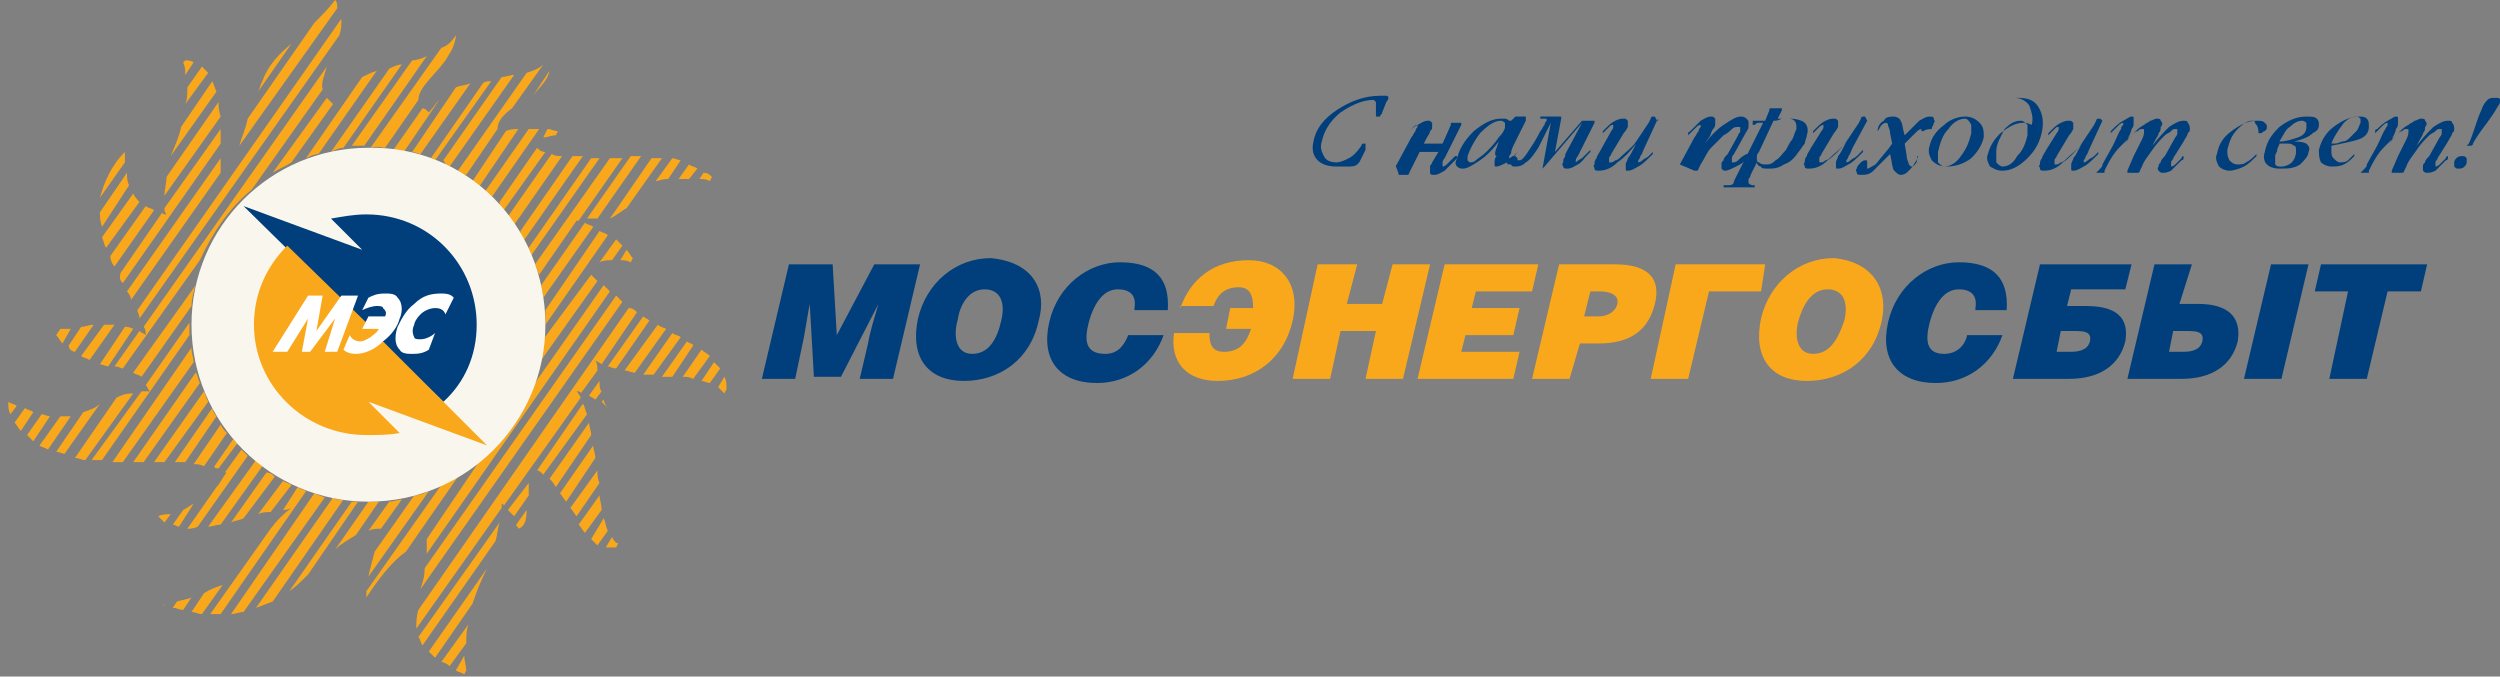 <?xml version="1.0" encoding="utf-8"?>
<!-- Generator: Adobe Illustrator 23.0.0, SVG Export Plug-In . SVG Version: 6.00 Build 0)  -->
<svg version="1.1" id="Слой_1" xmlns="http://www.w3.org/2000/svg" xmlns:xlink="http://www.w3.org/1999/xlink" x="0px" y="0px"
	 viewBox="0 0 120.1 32.5" style="enable-background:new 0 0 120.1 32.5;" xml:space="preserve">
<rect x="0" y="0" width="120.1" height="32.5" fill="#808080" stroke="none"/>
<style type="text/css">
	.st0{fill:#003F7B;}
	.st1{fill:#FAA81B;}
	.st2{fill:#F9F7ED;}
	.st3{fill-rule:evenodd;clip-rule:evenodd;fill:#003F7B;}
	.st4{fill-rule:evenodd;clip-rule:evenodd;fill:#FAA81B;}
	.st5{fill-rule:evenodd;clip-rule:evenodd;fill:#FFFFFF;}
</style>
<g id="Layer_1">
	<g>
		<path class="st0" d="M40,12.7l0.2,3.4l1.8-3.4h2.2l-1.3,5.5h-1.6l0.4-1.7c0.1-0.6,0.3-1.2,0.5-1.9l0,0l-1.8,3.5h-1.3l-0.2-3.5l0,0
			c-0.1,0.5-0.2,1.2-0.3,1.7l-0.4,1.9h-1.6l1.3-5.5H40z"/>
		<path class="st0" d="M49.9,15.4c-0.4,1.9-1.9,2.9-3.6,2.9c-1.7,0-2.6-1.1-2.2-3c0.4-1.7,1.8-2.9,3.5-2.9
			C49.7,12.6,50.3,14,49.9,15.4 M46,15.4c-0.2,0.7-0.1,1.6,0.7,1.6s1.2-0.7,1.4-1.6c0.2-0.8,0-1.5-0.8-1.5
			C46.5,13.9,46.1,14.7,46,15.4"/>
		<path class="st0" d="M54.5,14.8c0.1-0.6-0.2-0.9-0.8-0.9s-1.1,0.5-1.4,1.6c-0.2,0.8-0.2,1.5,0.8,1.5c0.6,0,0.9-0.4,1.1-0.9h1.7
			c-0.5,1.4-1.7,2.3-3.2,2.3c-1.8,0-2.7-1.1-2.3-2.9s1.9-2.9,3.4-2.9c1.7,0,2.4,0.8,2.3,2.3h-1.6V14.8z"/>
		<path class="st1" d="M56.7,14.8c0.5-1.4,1.6-2.3,3.3-2.3c1.5,0,2.5,1.1,2.1,2.9s-1.8,2.9-3.6,2.9c-1.5,0-2.3-0.9-2.1-2.3h1.7
			c0,0.5,0.1,0.9,0.7,0.9c0.8,0,1.1-0.5,1.3-1.1h-1.2l0.2-1h1.1c0-0.7-0.2-1-0.7-1c-0.6,0-1,0.3-1.2,0.9h-1.6V14.8z"/>
		<polygon class="st1" points="64.7,14.6 66.4,14.6 66.9,12.7 68.7,12.7 67.4,18.2 65.6,18.2 66.1,15.9 64.4,15.9 63.9,18.2 
			62.1,18.2 63.3,12.7 65.2,12.7 		"/>
		<polygon class="st1" points="73.9,12.7 73.6,14 70.9,14 70.7,14.8 73,14.8 72.7,16.1 70.4,16.1 70.2,16.9 73,16.9 72.7,18.2 
			68.1,18.2 69.4,12.7 		"/>
		<path class="st1" d="M75.4,18.2h-1.8l1.3-5.5h2.7c1.6,0,2.2,0.7,1.9,1.9c-0.3,1.2-1.1,1.9-2.7,1.9h-0.9L75.4,18.2z M76.1,15.2h0.7
			c0.4,0,0.8-0.2,0.9-0.6c0.1-0.5-0.5-0.6-0.8-0.6h-0.5L76.1,15.2z"/>
		<polygon class="st1" points="84.8,12.7 84.6,14 82.1,14 81.1,18.2 79.3,18.2 80.5,12.7 		"/>
		<path class="st1" d="M90.4,15.4c-0.4,1.9-1.9,2.9-3.6,2.9s-2.6-1.1-2.2-3c0.4-1.7,1.8-2.9,3.5-2.9C90.1,12.6,90.7,14,90.4,15.4
			 M86.4,15.4c-0.2,0.7-0.1,1.6,0.7,1.6c0.8,0,1.2-0.7,1.5-1.6c0.2-0.8,0-1.5-0.8-1.5C87,13.9,86.6,14.7,86.4,15.4"/>
		<path class="st0" d="M94.9,14.8c0.1-0.6-0.2-0.9-0.8-0.9c-0.6,0-1.1,0.5-1.4,1.6c-0.2,0.8-0.2,1.5,0.7,1.5c0.6,0,1-0.4,1.1-0.9
			h1.7c-0.5,1.4-1.7,2.3-3.2,2.3c-1.8,0-2.7-1.1-2.3-2.9c0.4-1.8,1.9-2.9,3.4-2.9c1.7,0,2.4,0.8,2.3,2.3h-1.5V14.8z"/>
		<path class="st0" d="M102.4,12.7l-0.3,1.2h-2.6l-0.2,0.8h0.9c1.4,0,2.1,0.5,1.9,1.7c-0.3,1.2-1.3,1.8-2.7,1.8h-2.7l1.3-5.5H102.4z
			 M98.8,16.9h0.7c0.4,0,0.8-0.1,0.9-0.5c0.1-0.5-0.3-0.5-0.9-0.5H99L98.8,16.9z"/>
		<path class="st0" d="M104.7,14.6h0.9c1.4,0,2.1,0.6,1.9,1.8c-0.3,1.2-1.3,1.8-2.7,1.8h-2.6l1.3-5.5h1.8L104.7,14.6z M104.2,16.9
			h0.7c0.4,0,0.8-0.1,0.9-0.5c0.1-0.5-0.3-0.5-0.9-0.5h-0.5L104.2,16.9z M109.6,18.2h-1.8l1.3-5.5h1.8L109.6,18.2z"/>
		<polygon class="st0" points="113.7,18.2 111.9,18.2 112.8,14 111.2,14 111.5,12.7 116.6,12.7 116.3,14 114.7,14 		"/>
		<path class="st0" d="M65.6,7.2l-0.1,0.2c-0.1,0.2-0.2,0.4-0.2,0.4s0,0-0.1,0.1S64.9,8,64.7,8s-0.4,0-0.5,0c-0.4,0-0.7-0.1-0.9-0.3
			c-0.2-0.2-0.3-0.5-0.2-0.9c0.1-0.6,0.5-1.1,1.1-1.5s1.3-0.7,2.1-0.7c0.1,0,0.2,0,0.3,0c0.1,0,0.1,0.1,0.1,0.1l0,0l0,0l0,0
			c0,0,0,0.1-0.1,0.2l-0.2,0.5c0,0.1-0.1,0.1-0.1,0.2c0,0,0,0-0.1,0h-0.1c0,0,0-0.1,0-0.2V5.2c0-0.1,0-0.2,0-0.3L66,4.8
			c-0.5,0-1,0.2-1.6,0.6c-0.5,0.4-0.8,0.9-0.9,1.4c-0.1,0.3,0,0.5,0.1,0.7s0.3,0.3,0.6,0.3c0.2,0,0.4-0.1,0.6-0.2s0.4-0.3,0.6-0.6
			c0,0,0-0.1,0.1-0.1c0,0,0,0,0.1,0l0,0l0,0C65.6,7.1,65.6,7.2,65.6,7.2L65.6,7.2"/>
		<path class="st0" d="M67.1,7.9l0.7-1.3c0.1-0.1,0.1-0.2,0.2-0.3c0-0.1,0.1-0.2,0.1-0.2V6l0,0c0,0-0.1,0-0.2,0.1s-0.2,0.2-0.3,0.3
			c0,0,0,0-0.1,0.1l0,0l0,0l0,0l0,0c0,0,0,0,0.1-0.1c0.2-0.2,0.3-0.3,0.5-0.4s0.3-0.2,0.5-0.2c0.1,0,0.1,0,0.2,0.1c0,0,0,0.1,0,0.2
			s0,0.1-0.1,0.2c0,0.1-0.1,0.2-0.2,0.4l-0.1,0.2l0,0l0,0h0.9l0,0l0,0L69.7,6V5.9c0,0,0,0,0.1,0h0.4l0,0c0,0,0,0,0,0.1l-0.8,1.6
			c-0.1,0.1-0.1,0.2-0.1,0.2s0,0,0,0.1c0,0,0,0,0,0.1l0,0c0,0,0.1,0,0.2-0.1s0.2-0.2,0.4-0.4c0,0,0,0,0.1,0l0,0l0,0l0,0
			c0,0,0,0,0,0.1c0,0,0,0-0.1,0.1c-0.2,0.2-0.4,0.4-0.5,0.5c-0.2,0.1-0.3,0.2-0.5,0.2c-0.1,0-0.2,0-0.2-0.1c0,0,0-0.1,0-0.2V8
			c0-0.1,0.1-0.1,0.1-0.2l0.3-0.5l0,0l0,0h-0.9l0,0l0,0l-0.5,1c0,0,0,0.1-0.1,0.1h-0.1h-0.3C67.1,8,67,8,67.1,7.9
			C67,7.9,67,7.9,67.1,7.9"/>
		<path class="st0" d="M71.9,7.1L72,6.8l0,0c-0.3,0.4-0.6,0.7-0.9,0.9c-0.3,0.2-0.6,0.4-0.8,0.4c-0.1,0-0.2,0-0.3-0.1
			c-0.1-0.1-0.1-0.2,0-0.4c0.1-0.4,0.3-0.8,0.8-1.3c0.5-0.4,0.9-0.6,1.3-0.6c0.1,0,0.1,0,0.2,0c0,0,0.1,0,0.2,0.1h0.1l0,0l0,0
			c0,0,0,0,0.1-0.1s0.1-0.1,0.1-0.1s0,0,0.1,0h0.3c0,0,0,0,0.1,0c0,0,0,0,0,0.1l0,0c0,0,0,0,0,0.1l-0.4,0.8
			c-0.2,0.4-0.3,0.6-0.3,0.7s-0.1,0.2-0.1,0.2v0.1l0,0c0,0,0.1,0,0.2-0.1c0.1,0,0.1-0.1,0.2-0.2L73,7.2l0,0l0,0l0,0l0,0l0,0
			c0,0,0,0-0.1,0.1c-0.2,0.2-0.4,0.4-0.5,0.5C72.2,7.9,72,8,71.9,8s-0.1,0-0.1-0.1V7.8c0-0.1,0-0.2,0.1-0.3
			C71.8,7.5,71.8,7.3,71.9,7.1 M70.5,7.5c0,0.1,0,0.1,0,0.2l0.1,0.1c0.1,0,0.2,0,0.3-0.1c0.1-0.1,0.3-0.2,0.5-0.4
			c0.2-0.2,0.4-0.4,0.6-0.7c0.2-0.2,0.3-0.4,0.3-0.5s0-0.1,0-0.2c0,0-0.1-0.1-0.2-0.1c-0.3,0-0.6,0.2-1,0.6
			C70.8,6.8,70.6,7.2,70.5,7.5"/>
		<path class="st0" d="M74.5,5.9L74.5,5.9c-0.1,0.2-0.2,0.4-0.3,0.6c-0.1,0.2-0.2,0.4-0.3,0.6c-0.2,0.3-0.4,0.6-0.6,0.7
			C73.1,8,72.9,8,72.8,8s-0.2,0-0.2-0.1c-0.2,0-0.2,0-0.2-0.1s0-0.1,0.1-0.2c0.1,0,0.1-0.1,0.2-0.1h0.1l0.1,0.1c0,0.1,0,0.1,0,0.1
			s0,0,0.1,0s0.2-0.1,0.4-0.4c0.2-0.3,0.4-0.6,0.6-1c0.1-0.1,0.1-0.2,0.2-0.3c0-0.1,0.1-0.2,0.1-0.2c0-0.1,0-0.1,0-0.1s-0.1,0-0.2,0
			s-0.1,0-0.1,0l0,0c0,0,0,0,0-0.1c0,0,0,0,0.1,0h0.8H75v0.1l-0.3,1.6L76,5.8l0,0l0,0h0.5c0,0,0,0,0.1,0c0,0,0,0,0,0.1l-0.8,1.6
			c-0.1,0.1-0.1,0.2-0.1,0.2l0,0c0,0,0,0,0,0.1l0,0c0,0,0.1-0.1,0.3-0.2c0.1-0.1,0.2-0.2,0.3-0.3c0,0,0,0,0.1-0.1l0,0l0,0l0,0
			c0,0,0,0,0,0.1c0,0,0,0-0.1,0.1c-0.2,0.2-0.3,0.4-0.5,0.5s-0.3,0.2-0.5,0.2c-0.1,0-0.2,0-0.2-0.1c0,0-0.1-0.1,0-0.2V7.7
			c0-0.1,0.1-0.1,0.1-0.3L76,5.9l0,0L74.2,8l-0.1,0.1l0,0l0,0l0,0L74.5,5.9z"/>
		<path class="st0" d="M79.6,5.8L79,7.1c-0.1,0.2-0.1,0.3-0.2,0.4c0,0.1-0.1,0.2-0.1,0.2v0.1l0,0c0,0,0.1,0,0.2-0.1s0.2-0.1,0.3-0.2
			l0.1-0.1c0.1-0.1,0.1-0.1,0.1-0.1l0,0l0,0l0,0c0,0,0,0,0,0.1c0,0,0,0-0.1,0.1c-0.2,0.2-0.4,0.4-0.6,0.5s-0.3,0.2-0.5,0.2
			c-0.1,0-0.1,0-0.1-0.1c0,0,0-0.1,0-0.2s0.1-0.2,0.1-0.3c0.1-0.1,0.2-0.3,0.3-0.5l0.1-0.2l0,0c-0.3,0.4-0.6,0.7-0.9,0.9
			c-0.3,0.3-0.6,0.4-0.9,0.4c-0.1,0-0.2,0-0.2-0.1s-0.1-0.1,0-0.2c0-0.1,0-0.2,0.1-0.3c0-0.1,0.1-0.2,0.2-0.4l0.5-0.9
			c0.1-0.1,0.1-0.2,0.1-0.2c0-0.1,0-0.1,0-0.1l0,0l0,0c-0.1,0-0.1,0-0.2,0.1S77.1,6.3,77,6.4l0,0l0,0l0,0l0,0c0,0,0,0,0-0.1l0.1-0.1
			c0.2-0.2,0.3-0.3,0.5-0.4s0.3-0.1,0.4-0.1s0.1,0,0.2,0.1c0,0,0,0.1,0,0.2v0.1c0,0-0.1,0.2-0.2,0.3l-0.6,1c0,0.1-0.1,0.1-0.1,0.2
			v0.1v0.1c0,0,0,0,0.1,0c0,0,0.1,0,0.2-0.1c0.1,0,0.2-0.1,0.3-0.2c0.2-0.2,0.5-0.4,0.7-0.7c0.2-0.3,0.4-0.6,0.6-0.9l0.1-0.2
			c0,0,0-0.1,0.1-0.1h0.1L79.6,5.8C79.6,5.7,79.7,5.7,79.6,5.8C79.7,5.7,79.7,5.8,79.6,5.8"/>
		<path class="st0" d="M80.7,7.9l0.7-1.3c0.1-0.1,0.1-0.2,0.2-0.3c0-0.1,0.1-0.2,0.1-0.2V6l0,0c0,0-0.1,0-0.2,0.1s-0.2,0.2-0.3,0.3
			c0,0,0,0-0.1,0.1l0,0l0,0l0,0c0,0,0,0,0-0.1s0,0,0.1-0.1c0.2-0.2,0.4-0.4,0.5-0.5c0.2-0.1,0.3-0.2,0.5-0.2c0.1,0,0.1,0,0.2,0.1
			c0,0,0,0.1,0,0.2s0,0.2-0.1,0.3c-0.1,0.1-0.1,0.3-0.2,0.4l-0.2,0.3l0,0c0.3-0.4,0.6-0.7,0.9-0.9c0.3-0.2,0.6-0.4,0.8-0.4
			c0.1,0,0.2,0,0.3,0.1C84,5.8,84,5.8,84,5.9s0,0.1,0,0.2s-0.1,0.2-0.2,0.4l-0.5,0.9c-0.1,0.1-0.1,0.2-0.1,0.2v0.1c0,0,0,0,0,0.1
			c0,0,0,0,0.1,0c0,0,0.1,0,0.2-0.1s0.2-0.2,0.4-0.3c0,0,0,0,0.1,0l0,0l0,0l0,0c0,0,0,0,0,0.1c0,0,0,0-0.1,0.1
			c-0.1,0.2-0.3,0.3-0.5,0.4S83,8.2,82.9,8.2s-0.1,0-0.2-0.1c0,0,0-0.1,0-0.2s0-0.1,0.1-0.2c0-0.1,0.1-0.2,0.2-0.3l0.5-0.9
			c0-0.1,0.1-0.1,0.1-0.2V6.2V6.1c0,0,0,0-0.1,0s-0.2,0-0.3,0.1c-0.1,0.1-0.2,0.2-0.4,0.3c-0.2,0.2-0.4,0.4-0.6,0.6
			s-0.3,0.5-0.5,0.8l-0.1,0.2c0,0,0,0.1-0.1,0.1h-0.1L80.7,7.9C80.7,8,80.7,8,80.7,7.9C80.7,8,80.7,7.9,80.7,7.9"/>
		<path class="st0" d="M83.3,8.7l1.4-2.8c-0.1,0-0.1,0-0.2,0s-0.1,0-0.2,0.1h-0.1c0,0,0,0,0-0.1c0,0,0,0,0-0.1c0,0,0,0,0.1,0h0.2
			c0.1,0,0.2,0,0.2,0h0.1L85,5.3c0-0.1,0-0.1,0.1-0.1c0,0,0,0,0.1,0h0.3h0.1c0,0,0,0,0,0.1l-0.2,0.4c0.1,0,0.2,0,0.3,0
			c0.1,0,0.2,0,0.3,0c0.3,0,0.6,0.1,0.7,0.2s0.2,0.3,0.1,0.6c0,0.1-0.1,0.3-0.1,0.4c-0.1,0.1-0.2,0.3-0.3,0.4
			c-0.2,0.3-0.4,0.5-0.7,0.6c-0.3,0.2-0.5,0.2-0.8,0.2c-0.1,0-0.3,0-0.3-0.1c-0.1,0-0.2-0.1-0.2-0.2l-0.3,0.6c0,0.1-0.1,0.2-0.1,0.2
			c0,0.1,0,0.1,0,0.1c0,0.1,0,0.1,0,0.1s0.1,0.1,0.2,0.1h0.1l0,0l0,0c0,0,0,0,0,0.1h-0.1c-0.1,0-0.2,0-0.3,0c-0.1,0-0.3,0-0.3,0
			c-0.1,0-0.2,0-0.3,0c-0.2,0-0.3,0-0.4,0c0,0,0,0-0.1,0l0,0V8.9c0,0,0.1,0,0.2,0s0.2,0,0.3-0.1C83.2,8.9,83.3,8.8,83.3,8.7
			 M85.2,5.8l-0.7,1.5c-0.1,0.1-0.1,0.2-0.1,0.2v0.1c0,0.1,0,0.2,0.1,0.2c0.1,0.1,0.2,0.1,0.3,0.1c0.2,0,0.3,0,0.5-0.2
			c0.2-0.1,0.3-0.3,0.5-0.5C85.9,7,86,6.8,86.1,6.7c0.1-0.2,0.1-0.3,0.2-0.5c0-0.2,0-0.3-0.1-0.4S86,5.7,85.8,5.7
			c-0.1,0-0.1,0-0.2,0C85.4,5.8,85.3,5.8,85.2,5.8"/>
		<path class="st0" d="M89.7,5.8L89,7.1c-0.1,0.2-0.1,0.3-0.2,0.4c0,0.1-0.1,0.2-0.1,0.2v0.1l0,0c0,0,0.1,0,0.2-0.1s0.2-0.1,0.3-0.2
			l0.2-0.2l0.1-0.1l0,0l0,0l0,0c0,0,0,0,0,0.1c0,0,0,0-0.1,0.1c-0.2,0.2-0.4,0.4-0.6,0.5s-0.3,0.2-0.5,0.2c-0.1,0-0.1,0-0.1-0.1
			c0,0,0-0.1,0-0.2s0.1-0.2,0.1-0.3c0.1-0.1,0.2-0.3,0.3-0.5l0.1-0.2l0,0c-0.3,0.4-0.6,0.7-0.9,0.9c-0.3,0.3-0.6,0.4-0.9,0.4
			c-0.1,0-0.2,0-0.2-0.1s-0.1-0.1,0-0.2c0-0.1,0-0.2,0.1-0.3c0-0.1,0.1-0.2,0.2-0.4l0.5-0.8c0.1-0.1,0.1-0.2,0.1-0.2
			c0-0.1,0-0.1,0-0.1l0,0l0,0c0,0-0.1,0-0.2,0.1s-0.2,0.2-0.3,0.3l0,0l0,0l0,0l0,0c0,0,0,0,0-0.1l0.1-0.1c0.2-0.2,0.3-0.3,0.5-0.4
			s0.3-0.1,0.4-0.1s0.1,0,0.2,0.1c0,0,0,0.1,0,0.2v0.1c0,0-0.1,0.2-0.2,0.3l-0.6,1c0,0.1-0.1,0.1-0.1,0.2v0.1v0.1c0,0,0,0,0.1,0
			c0,0,0.1,0,0.2-0.1c0.1,0,0.2-0.1,0.3-0.2c0.2-0.2,0.5-0.4,0.7-0.7c0.2-0.3,0.4-0.6,0.6-0.9l0.1-0.2c0,0,0-0.1,0.1-0.1h0.1
			L89.7,5.8C89.7,5.7,89.7,5.7,89.7,5.8C89.8,5.7,89.7,5.8,89.7,5.8"/>
		<path class="st0" d="M90.9,6.9l-0.1-0.5c0-0.2-0.1-0.3-0.1-0.4s-0.1-0.1-0.1-0.1s-0.1,0-0.2,0.1s-0.1,0.2-0.2,0.3
			c0,0.1,0,0.1,0,0.1l0,0l0,0c0,0,0,0,0-0.1c0-0.2,0.1-0.4,0.3-0.5c0.1-0.2,0.3-0.2,0.5-0.2c0.1,0,0.3,0.1,0.3,0.2
			c0.1,0.1,0.1,0.4,0.2,0.7C91.8,6.2,92,6,92.2,5.8c0.2-0.1,0.3-0.2,0.5-0.2c0.1,0,0.2,0,0.2,0.1s0.1,0.1,0,0.2
			c0,0.1-0.1,0.2-0.1,0.3c-0.3,0-0.4,0.1-0.4,0.1h-0.1V6.2l0,0l0,0l0,0l0,0l0,0l0,0c-0.1,0-0.2,0.1-0.3,0.2
			c-0.2,0.2-0.3,0.3-0.5,0.5l0.1,0.6c0,0.2,0.1,0.3,0.1,0.4L91.8,8c0.1,0,0.1,0,0.2-0.1s0.1-0.2,0.1-0.3c0-0.1,0-0.1,0-0.1l0,0
			c0,0,0.1,0,0,0.1c0,0,0,0.1-0.1,0.2c-0.1,0.2-0.2,0.3-0.3,0.4c-0.1,0.1-0.2,0.2-0.4,0.2c-0.1,0-0.2-0.1-0.3-0.2
			c-0.1-0.1-0.1-0.4-0.2-0.8C90.5,7.7,90.2,8,90,8.2c-0.2,0.2-0.4,0.2-0.6,0.2c-0.1,0-0.2,0-0.2-0.1s-0.1-0.1,0-0.2
			c0-0.1,0.1-0.2,0.2-0.3c0.1-0.1,0.2-0.1,0.2-0.1c0.1,0,0.1,0,0.1,0.1v0.1c0,0,0,0,0,0.1l0,0v0.1l0,0l0,0l0,0
			c0.1,0,0.2-0.1,0.4-0.2C90.5,7.4,90.7,7.2,90.9,6.9"/>
		<path class="st0" d="M94.4,5.6c0.3,0,0.5,0.1,0.7,0.3c0.2,0.2,0.2,0.4,0.2,0.7c-0.1,0.4-0.3,0.7-0.6,1C94.3,7.9,93.9,8,93.5,8
			c-0.3,0-0.5-0.1-0.7-0.3c-0.1-0.2-0.2-0.4-0.1-0.7c0.1-0.4,0.3-0.7,0.7-1C93.6,5.8,94,5.6,94.4,5.6 M94.4,5.7
			c-0.3,0-0.6,0.2-0.8,0.5c-0.3,0.3-0.4,0.7-0.5,1.1c0,0.2,0,0.4,0,0.5C93.2,7.9,93.3,8,93.4,8c0.3,0,0.6-0.2,0.8-0.5
			c0.3-0.4,0.4-0.7,0.5-1.1c0-0.2,0-0.3,0-0.4C94.6,5.8,94.5,5.7,94.4,5.7"/>
		<path class="st0" d="M97.6,6L97.6,6c0.1-0.3,0-0.6-0.1-0.9c-0.1-0.2-0.4-0.4-0.7-0.4c-0.1,0-0.1,0-0.1,0l0,0l0,0c0,0,0.1,0,0.2,0
			c0.5,0,0.8,0.1,1,0.4s0.3,0.7,0.2,1.2c-0.1,0.5-0.3,0.9-0.7,1.3C97,8,96.6,8.2,96.2,8.2c-0.3,0-0.4-0.1-0.6-0.2
			c-0.1-0.2-0.2-0.4-0.1-0.6c0.1-0.4,0.3-0.7,0.6-1c0.4-0.3,0.7-0.5,1.1-0.5C97.3,5.9,97.4,5.9,97.6,6C97.5,5.9,97.5,5.9,97.6,6
			 M95.9,7.3c0,0.2,0,0.4,0,0.5C96,7.9,96.1,8,96.2,8c0.2,0,0.5-0.1,0.7-0.5c0.3-0.3,0.4-0.6,0.5-1c0-0.2,0-0.4,0-0.5
			c-0.1-0.1-0.2-0.2-0.3-0.2c-0.3,0-0.5,0.1-0.8,0.4C96.1,6.6,95.9,6.9,95.9,7.3"/>
		<path class="st0" d="M101,5.8l-0.6,1.3c-0.1,0.2-0.1,0.3-0.2,0.4c0,0.1-0.1,0.2-0.1,0.2v0.1l0,0c0,0,0.1,0,0.2-0.1
			s0.2-0.1,0.3-0.2l0.1-0.1l0.1-0.1l0,0l0,0l0,0c0,0,0,0,0,0.1c0,0,0,0-0.1,0.1c-0.2,0.2-0.4,0.4-0.6,0.5s-0.3,0.2-0.5,0.2
			c-0.1,0-0.1,0-0.1-0.1c0,0,0-0.1,0-0.2s0.1-0.2,0.1-0.3c0.1-0.1,0.2-0.3,0.3-0.5l0.1-0.2l0,0c-0.3,0.4-0.6,0.7-0.9,0.9
			c-0.3,0.3-0.6,0.4-0.9,0.4c-0.1,0-0.2,0-0.2-0.1S97.9,8,98,7.9c0-0.1,0-0.2,0.1-0.3c0-0.1,0.1-0.2,0.2-0.4l0.5-0.8
			c0.1-0.1,0.1-0.2,0.1-0.2c0-0.1,0-0.1,0-0.1l0,0l0,0c-0.1,0-0.1,0-0.2,0.1s-0.2,0.2-0.3,0.3l0,0l0,0l0,0l0,0c0,0,0,0,0-0.1
			l0.1-0.1C98.7,6.1,98.8,6,99,5.9s0.3-0.1,0.4-0.1s0.1,0,0.2,0.1c0,0,0,0.1,0,0.2v0.1c0,0-0.1,0.2-0.2,0.3l-0.6,1
			c0,0.1-0.1,0.1-0.1,0.2v0.1v0.1c0,0,0,0,0.1,0c0,0,0.1,0,0.2-0.1c0.1,0,0.2-0.1,0.3-0.2c0.2-0.2,0.5-0.4,0.7-0.7
			c0.2-0.3,0.4-0.6,0.6-0.9l0.1-0.2c0,0,0-0.1,0.1-0.1h0.1L101,5.8C101,5.7,101,5.7,101,5.8C101,5.7,101,5.8,101,5.8"/>
		<path class="st0" d="M101,7.9l0.5-0.9c0.2-0.4,0.3-0.7,0.4-0.8c0-0.1,0-0.1,0.1-0.2c0,0,0,0,0-0.1l0,0c0,0-0.1,0-0.2,0.1
			s-0.2,0.2-0.3,0.3c0,0,0,0-0.1,0.1l0,0l0,0l0,0c0,0,0,0,0-0.1l0.1-0.1c0.1-0.1,0.3-0.3,0.5-0.4s0.3-0.2,0.4-0.2s0.1,0,0.1,0.1
			s0,0.1,0,0.2s0,0.2-0.1,0.3c0,0.1-0.1,0.3-0.2,0.5l-0.1,0.2l0,0c0.1-0.2,0.3-0.4,0.4-0.5c0.2-0.2,0.3-0.3,0.5-0.4
			c0.1-0.1,0.2-0.1,0.3-0.2c0.1,0,0.2-0.1,0.3-0.1c0.1,0,0.2,0,0.2,0.1c0.1,0.1,0.1,0.2,0,0.3c0,0.1,0,0.2-0.1,0.3
			c0,0.1-0.1,0.2-0.2,0.4L103.4,7l0,0c0.3-0.4,0.6-0.7,0.8-0.9c0.3-0.2,0.5-0.3,0.7-0.3c0.1,0,0.2,0,0.2,0.1
			c0.1,0.1,0.1,0.2,0.1,0.3c0,0.1,0,0.1-0.1,0.2c0,0.1-0.1,0.2-0.2,0.4l-0.5,0.8c0,0.1-0.1,0.1-0.1,0.2s0,0.1,0,0.1s0,0,0,0.1l0,0
			c0,0,0.1,0,0.2-0.1s0.2-0.2,0.3-0.3c0,0,0-0.1,0.1-0.1l0,0l0,0l0,0c0,0,0,0,0,0.1c0,0,0,0.1-0.1,0.1c-0.2,0.2-0.4,0.4-0.5,0.5
			c-0.2,0.1-0.3,0.1-0.4,0.1s-0.1,0-0.2-0.1c0,0-0.1-0.1,0-0.2c0-0.1,0-0.1,0.1-0.2c0-0.1,0.1-0.2,0.2-0.3l0.5-0.9
			c0.1-0.1,0.1-0.2,0.1-0.2c0-0.1,0-0.1,0-0.1V6.2c0,0,0,0-0.1,0s-0.1,0-0.2,0.1s-0.2,0.1-0.3,0.2c-0.2,0.2-0.4,0.4-0.6,0.7
			c-0.2,0.3-0.4,0.5-0.5,0.8l-0.1,0.2c0,0,0,0.1-0.1,0.1c0,0,0,0-0.1,0h-0.3h-0.1l0,0l0,0c0,0,0,0,0-0.1l0.3-0.7
			c0.2-0.4,0.3-0.6,0.4-0.8c0.1-0.2,0.1-0.3,0.1-0.4s0-0.1,0-0.1s0,0-0.1,0s-0.1,0-0.2,0.1c-0.1,0-0.2,0.1-0.3,0.2
			c-0.2,0.2-0.4,0.4-0.6,0.6s-0.4,0.5-0.6,0.9l-0.1,0.2c0,0,0,0,0,0.1c0,0,0,0-0.1,0h-0.3C101,8,101,8,101,7.9L101,7.9"/>
		<path class="st0" d="M108.4,6L108.4,6c-0.1-0.1-0.1-0.2-0.1-0.2s0,0-0.1,0c-0.2,0-0.4,0.1-0.7,0.4c-0.3,0.3-0.4,0.6-0.5,1
			c0,0.2,0,0.3,0.1,0.5c0.1,0.1,0.2,0.2,0.4,0.2c0.1,0,0.3,0,0.4-0.1c0.2-0.1,0.3-0.2,0.5-0.4l0,0l0,0l0,0l0,0l0,0c0,0,0,0,0,0.1
			c-0.2,0.2-0.4,0.4-0.6,0.5s-0.5,0.2-0.7,0.2s-0.4-0.1-0.5-0.2c-0.1-0.2-0.2-0.4-0.1-0.6c0.1-0.5,0.3-0.8,0.7-1.1
			c0.4-0.3,0.8-0.5,1.2-0.5c0.2,0,0.3,0,0.4,0.1s0.1,0.1,0.1,0.2s0,0.1-0.1,0.2c-0.1,0-0.1,0.1-0.2,0.1s-0.1,0-0.1,0
			C108.5,6.1,108.4,6,108.4,6"/>
		<path class="st0" d="M110.2,6.8L110.2,6.8c0.2,0,0.4,0,0.6,0.1c0.1,0.1,0.2,0.2,0.1,0.4c0,0.2-0.2,0.4-0.4,0.6
			c-0.3,0.2-0.6,0.2-1,0.2c-0.3,0-0.5-0.1-0.6-0.2s-0.2-0.3-0.1-0.6c0.1-0.5,0.3-0.8,0.7-1.2c0.4-0.3,0.8-0.5,1.3-0.5
			c0.2,0,0.4,0,0.5,0.1s0.1,0.2,0.1,0.3c0,0.2-0.1,0.3-0.3,0.4C110.9,6.6,110.6,6.7,110.2,6.8 M109.5,6.9c0,0.1-0.1,0.2-0.1,0.3
			c0,0.1-0.1,0.2-0.1,0.3c0,0.2,0,0.3,0,0.4c0.1,0.1,0.1,0.1,0.3,0.1c0.2,0,0.4-0.1,0.5-0.2s0.2-0.3,0.2-0.5s0-0.3-0.1-0.3
			c-0.1-0.1-0.2-0.1-0.3-0.1c-0.1,0-0.1,0-0.2,0C109.7,6.9,109.6,6.9,109.5,6.9 M109.5,6.8c0.3,0,0.6-0.1,0.9-0.2s0.4-0.3,0.4-0.5
			c0-0.1,0-0.2,0-0.2s-0.1-0.1-0.2-0.1c-0.2,0-0.4,0.1-0.6,0.3C109.8,6.2,109.7,6.5,109.5,6.8"/>
		<path class="st0" d="M113.1,7.4L113.1,7.4c0.1-0.1,0.1-0.1,0.1-0.1l0,0l0,0l0,0C113.2,7.3,113.2,7.3,113.1,7.4v0.1
			c-0.2,0.2-0.3,0.3-0.5,0.4S112.2,8,112,8s-0.4-0.1-0.5-0.2c-0.1-0.2-0.1-0.4-0.1-0.6c0.1-0.4,0.3-0.8,0.7-1.1
			c0.4-0.3,0.8-0.5,1.2-0.5c0.2,0,0.3,0,0.4,0.1s0.1,0.2,0.1,0.4c0,0.3-0.2,0.5-0.5,0.6S112.5,6.9,112,7v0.1v0.1
			c0,0.2,0,0.3,0.1,0.4s0.2,0.2,0.3,0.2c0.1,0,0.3,0,0.4-0.1C112.9,7.6,113,7.5,113.1,7.4 M112,6.9c0.2,0,0.3,0,0.5-0.1
			c0.2,0,0.3-0.1,0.4-0.2s0.2-0.2,0.3-0.3c0.1-0.1,0.1-0.2,0.2-0.4c0-0.1,0-0.2,0-0.2s-0.1-0.1-0.2-0.1c-0.2,0-0.4,0.1-0.6,0.3
			C112.3,6.3,112.1,6.6,112,6.9"/>
		<path class="st0" d="M113.7,7.9l0.5-0.9c0.2-0.4,0.3-0.7,0.4-0.8c0-0.1,0.1-0.1,0.1-0.2c0,0,0,0,0-0.1l0,0c0,0-0.1,0-0.2,0.1
			s-0.2,0.2-0.3,0.3c0,0,0,0-0.1,0.1l0,0l0,0l0,0c0,0,0,0,0-0.1s0.1-0.1,0.1-0.1c0.1-0.1,0.3-0.3,0.5-0.4s0.3-0.2,0.4-0.2
			s0.1,0,0.1,0.1c0,0,0,0.1,0,0.2s0,0.2-0.1,0.3c0,0.1-0.1,0.3-0.2,0.5l-0.1,0.2l0,0c0.1-0.2,0.3-0.4,0.4-0.5
			c0.2-0.2,0.3-0.3,0.5-0.4c0.1-0.1,0.2-0.1,0.3-0.2c0.1,0,0.2-0.1,0.3-0.1c0.1,0,0.2,0,0.2,0.1c0.1,0.1,0.1,0.2,0,0.3
			c0,0.1,0,0.2-0.1,0.3c0,0.1-0.1,0.2-0.2,0.4L116.1,7l0,0c0.3-0.4,0.6-0.7,0.8-0.9c0.3-0.2,0.5-0.3,0.7-0.3c0.1,0,0.2,0,0.2,0.1
			c0.1,0.1,0.1,0.2,0.1,0.3c0,0.1,0,0.1-0.1,0.2c0,0.1-0.1,0.2-0.2,0.4l-0.5,0.8c0,0.1-0.1,0.1-0.1,0.2s0,0.1,0,0.1s0,0,0,0.1l0,0
			c0,0,0.1,0,0.2-0.1s0.2-0.2,0.3-0.3c0,0,0-0.1,0.1-0.1l0,0l0,0l0,0c0,0,0,0,0,0.1c0,0,0,0.1-0.1,0.1c-0.2,0.2-0.4,0.4-0.5,0.5
			c-0.2,0.1-0.3,0.1-0.4,0.1s-0.1,0-0.2-0.1c0,0,0-0.1,0-0.2s0-0.1,0.1-0.2c0-0.1,0.1-0.2,0.2-0.3l0.5-0.9c0.1-0.1,0.1-0.2,0.1-0.2
			c0-0.1,0-0.1,0-0.1V6.2c0,0,0,0-0.1,0s-0.1,0-0.2,0.1s-0.2,0.1-0.3,0.2c-0.2,0.2-0.4,0.4-0.6,0.7c-0.2,0.3-0.4,0.5-0.5,0.8
			l-0.1,0.2c0,0,0,0.1-0.1,0.1c0,0,0,0-0.1,0H115h-0.1l0,0l0,0c0,0,0,0,0-0.1l0.3-0.7c0.2-0.4,0.3-0.6,0.4-0.8
			c0.1-0.2,0.1-0.3,0.1-0.4s0-0.1,0-0.1s0,0-0.1,0s-0.1,0-0.2,0.1c-0.1,0-0.2,0.1-0.3,0.2c-0.2,0.2-0.4,0.4-0.6,0.6
			s-0.4,0.5-0.6,0.9l-0.1,0.2c0,0,0,0,0,0.1c0,0,0,0-0.1,0h-0.3C113.7,8,113.7,8,113.7,7.9L113.7,7.9"/>
		<path class="st0" d="M118.3,7.5c0.1,0,0.1,0,0.2,0.1c0,0.1,0,0.1,0,0.2S118.4,8,118.4,8c-0.1,0.1-0.2,0.1-0.3,0.1
			c-0.1,0-0.1,0-0.2-0.1c0-0.1,0-0.1,0-0.2s0.1-0.2,0.1-0.2C118.1,7.5,118.2,7.5,118.3,7.5 M118.6,6.9c0.1-0.2,0.2-0.5,0.3-0.8
			c0.1-0.3,0.2-0.6,0.3-0.8c0.1-0.3,0.2-0.4,0.3-0.5c0.1-0.1,0.2-0.1,0.4-0.1c0.1,0,0.2,0,0.2,0.1s0,0.2-0.1,0.3
			c-0.1,0.2-0.3,0.5-0.6,0.9c-0.3,0.4-0.5,0.7-0.6,0.9c0,0.1-0.1,0.1-0.1,0.1s0,0-0.1,0c0,0,0,0-0.1,0C118.5,7,118.5,7,118.6,6.9
			L118.6,6.9C118.5,7.1,118.5,7,118.6,6.9"/>
		<path class="st1" d="M22.4,8.4l1.5-2.2c0-0.4,0.3-0.7,0.7-1l1.5-2.1c-0.2,0.2-0.5,0.3-0.8,0.4L22,8.2C22.1,8.3,22.2,8.4,22.4,8.4"
			/>
		<path class="st1" d="M22.7,8.7C22.8,8.8,22.9,8.9,23,9l1.9-2.8c-0.2,0-0.4,0-0.6,0.1L22.7,8.7z"/>
		<path class="st1" d="M10,19.3c-0.1-0.2-0.1-0.3-0.2-0.5l-2.4,3.4c0.2,0,0.4,0,0.5,0L10,19.3z"/>
		<path class="st1" d="M24.2,10.1l2-2.8c-0.2,0-0.3-0.1-0.4-0.2L24,9.7C24,9.9,24.1,10,24.2,10.1"/>
		<path class="st1" d="M21.6,8l3.1-4.4c-0.2,0-0.4,0.1-0.6,0.1l-2.8,4C21.4,7.9,21.5,8,21.6,8"/>
		<path class="st1" d="M9.4,17.9l-3,4.3c0.2,0,0.4,0,0.5,0l2.7-3.8C9.5,18.2,9.5,18,9.4,17.9"/>
		<path class="st1" d="M26,17.3l2.7-3.8c-0.1-0.1-0.2-0.2-0.3-0.3l-2.3,3.1C26.1,16.6,26.1,16.9,26,17.3"/>
		<path class="st1" d="M26,13.7c0,0.2,0.1,0.4,0.1,0.6l2.4-3.4c-0.1-0.1-0.3-0.1-0.4-0.2L26,13.7z"/>
		<path class="st1" d="M25.9,13.2l1.8-2.6h-0.1c0.1,0,0.1,0,0.2,0l2.1-3c-0.2,0-0.4,0-0.6,0l-3.6,5.1C25.8,12.9,25.8,13,25.9,13.2"
			/>
		<path class="st1" d="M25.5,12.3l3.3-4.7c-0.1,0-0.3,0-0.4,0l-3,4.3C25.4,12,25.5,12.1,25.5,12.3"/>
		<path class="st1" d="M24.4,10.4c0.1,0.1,0.2,0.2,0.3,0.4L27,7.5c-0.2,0-0.3,0-0.5-0.1L24.4,10.4z"/>
		<path class="st1" d="M25.2,11.5l2.8-4c-0.2,0-0.3,0-0.5,0L25,11.1C25,11.3,25.1,11.4,25.2,11.5"/>
		<path class="st1" d="M23.3,9.2c0.1,0.1,0.2,0.2,0.3,0.3l2.3-3.3c-0.2,0-0.3,0-0.5,0L23.3,9.2z"/>
		<path class="st1" d="M16.9,24.1l-3,4.3c0.3-0.2,0.6-0.5,0.9-0.8l2.4-3.5C17.1,24.1,17,24.1,16.9,24.1"/>
		<path class="st1" d="M16,23.9l-3.7,5.3c0.3-0.1,0.5-0.2,0.8-0.3l3.4-4.9C16.3,24,16.1,24,16,23.9"/>
		<path class="st1" d="M15.1,23.7l-4,5.8c0.2,0,0.4-0.1,0.6-0.1l3.9-5.5C15.4,23.8,15.3,23.8,15.1,23.7"/>
		<path class="st1" d="M14.3,23.4l-0.7,1.1c0.1,0,0.2,0,0.4-0.1c-0.4,0.3-0.7,0.6-1,1l-2.9,4.1c0.2,0,0.4,0,0.5,0l4.1-5.9
			C14.6,23.5,14.4,23.5,14.3,23.4"/>
		<path class="st1" d="M17.7,24.1l-1.6,2.3c0.3-0.3,0.7-0.5,1-0.7l1.1-1.6C18.1,24.1,17.9,24.1,17.7,24.1"/>
		<path class="st1" d="M17.7,25.5c0.2-0.1,0.4-0.1,0.6-0.1l1-1.4c-0.2,0-0.4,0.1-0.6,0.1L17.7,25.5z"/>
		<path class="st1" d="M10.5,22.5l0.9-1.2c-0.1-0.1-0.1-0.1-0.2-0.2l-0.9,1.3C10.3,22.5,10.4,22.5,10.5,22.5"/>
		<path class="st1" d="M14,23.3c-0.1-0.1-0.3-0.1-0.4-0.2l-1.2,1.6c0.2-0.1,0.4-0.1,0.6-0.1L14,23.3z"/>
		<path class="st1" d="M10.9,20.8c-0.1-0.1-0.2-0.2-0.3-0.4l-1.3,1.9c0.2,0,0.3,0,0.5,0.1L10.9,20.8z"/>
		<path class="st1" d="M8.9,22.2l1.5-2.2c-0.1-0.1-0.2-0.3-0.2-0.4l-1.8,2.6C8.5,22.2,8.7,22.2,8.9,22.2"/>
		<path class="st1" d="M12.6,22.4c-0.1-0.1-0.2-0.2-0.3-0.3L10,25.3c0.2,0,0.4-0.1,0.6-0.1L12.6,22.4z"/>
		<path class="st1" d="M13.2,22.9c-0.1-0.1-0.2-0.2-0.4-0.2l-1.7,2.4c0.2-0.1,0.4-0.1,0.6-0.2L13.2,22.9z"/>
		<path class="st1" d="M28.3,20.3L26.4,23c0.1,0.1,0.2,0.2,0.3,0.4l1.7-2.5C28.4,20.7,28.3,20.5,28.3,20.3"/>
		<path class="st1" d="M27.7,18.8c0.1,0,0.2,0,0.2,0.1l0.8-1.1c0-0.2,0-0.3-0.1-0.5c0.1,0.1,0.2,0.1,0.3,0.2l1.7-2.5
			c-0.1-0.1-0.2-0.2-0.4-0.2L20.1,29.3C20,29.6,20,29.9,20,30.2l4.1-5.8c0-0.1,0-0.1,0-0.2c0,0,0.1,0,0.1,0.1l3.7-5.2
			C27.8,18.9,27.7,18.8,27.7,18.8"/>
		<path class="st1" d="M28.3,19c0.1,0.1,0.2,0.1,0.3,0.2l0.3-0.4c-0.1-0.1-0.1-0.3-0.1-0.5L28.3,19z"/>
		<path class="st1" d="M32.3,16l-1.4,2c0.2,0,0.3,0,0.5,0l1.3-1.8C32.6,16.1,32.4,16.1,32.3,16"/>
		<path class="st1" d="M31.6,15.6L30,17.8c0.2,0,0.3,0.1,0.5,0.1l1.5-2.1C31.8,15.7,31.7,15.7,31.6,15.6"/>
		<path class="st1" d="M29.4,25.8l-0.3,0.5c0.2,0,0.4,0,0.5,0l0.1-0.2C29.6,26.1,29.5,26,29.4,25.8"/>
		<path class="st1" d="M28.8,23.8l-1,1.4c0.1,0.1,0.2,0.3,0.3,0.4l0.8-1.1C28.9,24.2,28.8,24,28.8,23.8"/>
		<path class="st1" d="M29,24.9l-0.6,1c0.1,0.1,0.2,0.2,0.3,0.3l0.5-0.7C29.1,25.3,29.1,25.1,29,24.9"/>
		<path class="st1" d="M24.9,25.4c0.3-0.1,0.4-0.4,0.4-0.9l-0.5,0.7C24.8,25.3,24.9,25.3,24.9,25.4"/>
		<path class="st1" d="M28.7,22.6l-1.3,1.8c0.1,0.1,0.2,0.3,0.3,0.4l1.1-1.6C28.7,23,28.7,22.8,28.7,22.6"/>
		<path class="st1" d="M20.6,23.6c-0.2,0.1-0.5,0.2-0.7,0.2L18,26.5c-0.1,0.4-0.2,0.7-0.3,1.2L20.6,23.6z"/>
		<path class="st1" d="M28,19.4l-2.2,3.2c0.1,0,0.2,0.1,0.3,0.2l2.1-2.9C28.1,19.7,28.1,19.5,28,19.4"/>
		<path class="st1" d="M24.7,24.8l0.7-1c0-0.2,0-0.4,0-0.6l-1,1.3C24.5,24.6,24.6,24.7,24.7,24.8"/>
		<path class="st1" d="M21.2,23.3l-3.6,5.1c0,0.1,0,0.2,0,0.3c0.6-0.9,1.2-1.7,1.9-2.2l2.5-3.6C21.8,23,21.5,23.2,21.2,23.3"/>
		<path class="st1" d="M34.2,8.5c-0.1-0.1-0.2-0.2-0.4-0.2l-0.2,0.3c0.2,0,0.3,0,0.5,0.1L34.2,8.5z"/>
		<path class="st1" d="M34.8,18.1l-0.3,0.5c0.1,0.1,0.2,0.2,0.3,0.3l0.1-0.2C34.9,18.4,34.9,18.3,34.8,18.1"/>
		<path class="st1" d="M21.9,32.2c0.1,0.1,0.3,0.1,0.4,0.2l0.1-0.2c0-0.2-0.1-0.5-0.1-0.7L21.9,32.2z"/>
		<path class="st1" d="M20.5,25.9c0,0.2,0,0.5,0,0.7L29.3,14c-0.1-0.1-0.2-0.2-0.3-0.3l-3.3,4.7c-0.5,1.5-1.5,2.9-2.7,3.8L20.5,25.9
			C20.4,25.9,20.5,25.9,20.5,25.9"/>
		<path class="st1" d="M9.5,25.3l2.4-3.4c-0.1-0.1-0.2-0.2-0.3-0.3l-0.8,1.1c0,0,0,0,0.1,0c-0.2,0.2-0.3,0.5-0.5,0.7l-1.4,2
			C9.1,25.4,9.3,25.4,9.5,25.3"/>
		<path class="st1" d="M26.2,14.9c0,0.2,0,0.5,0,0.7l0,0l3-4.3c-0.1-0.1-0.2-0.1-0.4-0.2L26.2,14.9z"/>
		<path class="st1" d="M21.6,32l0.8-1.1c0-0.3,0-0.6,0.1-0.9l-1.3,1.8C21.3,31.8,21.5,31.9,21.6,32"/>
		<path class="st1" d="M20.3,31l3.5-5c0.1-0.3,0.1-0.6,0.2-0.9l-3.9,5.5C20.2,30.7,20.2,30.9,20.3,31"/>
		<path class="st1" d="M20.9,31.6l1.8-2.6c0.2-0.6,0.4-1.1,0.7-1.7l-2.8,4C20.7,31.4,20.8,31.5,20.9,31.6"/>
		<path class="st1" d="M33.7,16.8l-0.9,1.3c0.2,0,0.3,0,0.5,0.1l0.8-1.1C34,17,33.8,16.9,33.7,16.8"/>
		<path class="st1" d="M33,16.4l-1.2,1.7c0.2,0,0.3,0,0.5,0l1-1.5C33.3,16.5,33.1,16.5,33,16.4"/>
		<path class="st1" d="M34.3,17.4l-0.6,0.9c0.1,0,0.3,0.1,0.4,0.1l0.5-0.7C34.5,17.6,34.4,17.5,34.3,17.4"/>
		<path class="st1" d="M28.5,21.4l-1.6,2.3c0.1,0.1,0.2,0.3,0.3,0.4l1.4-2.1C28.6,21.8,28.5,21.6,28.5,21.4"/>
		<path class="st1" d="M16.5,7.1l2.8-4c-0.2,0-0.4,0.1-0.6,0.2l-2.8,4C16.1,7.2,16.3,7.1,16.5,7.1"/>
		<path class="st1" d="M15.3,7.4l2.8-4c-0.3,0.1-0.5,0.2-0.7,0.3l-2.7,3.9C14.9,7.5,15.1,7.4,15.3,7.4"/>
		<path class="st1" d="M12.1,9.1l3.4-4.8c-0.1-0.3,0.1-0.7,0.2-1.1L6.9,15.7C7,15.8,7,16,7,16.1C6.9,16,6.8,16,6.7,15.9l-1.2,1.7
			c0.2,0,0.3,0.1,0.4,0.1l3.7-5.2C10.2,11.2,11,10,12.1,9.1"/>
		<path class="st1" d="M17.5,7l3-4.3c-0.2,0.1-0.5,0.2-0.7,0.2L16.9,7C17.2,7,17.4,7,17.5,7"/>
		<path class="st1" d="M6.7,15.3l9.6-13.6c0.1-0.3,0.1-0.5,0.1-0.8l-9.8,14C6.6,15,6.7,15.1,6.7,15.3"/>
		<path class="st1" d="M21.1,4.8c-0.2,0.2-0.3,0.4-0.5,0.6c-0.1-0.1-0.2-0.2-0.3-0.2l-1.4,2c0.2,0,0.3,0.1,0.5,0.1L21.1,4.8z"/>
		<path class="st1" d="M10.6,7.6L6.1,14c0.1,0.1,0.2,0.3,0.2,0.4l4.3-6.1C10.6,8.1,10.6,7.8,10.6,7.6"/>
		<path class="st1" d="M19.8,7.3c0.1,0,0.3,0.1,0.4,0.1L22.6,4c-0.2,0.1-0.5,0.1-0.7,0.2L19.8,7.3z"/>
		<path class="st1" d="M16,5c-0.1-0.1-0.2-0.2-0.3-0.3l-2.6,3.6C13.4,8.1,13.7,8,14,7.8L16,5z"/>
		<path class="st1" d="M5,15.6l-1.1,1.5c0.1,0.1,0.3,0.1,0.4,0.2l1.2-1.7C5.3,15.6,5.2,15.6,5,15.6"/>
		<path class="st1" d="M6.4,15.8c-0.2-0.1-0.3-0.1-0.4-0.1l-1.2,1.8c0.1,0,0.3,0.1,0.4,0.1L6.4,15.8z"/>
		<path class="st1" d="M9.2,14.7c0-0.3,0.1-0.7,0.2-1l-3,4.2C6.5,18,6.7,18,6.8,18.1L9.2,14.7z"/>
		<path class="st1" d="M18.5,7.1l1.6-2.3c0-0.6,0.8-1.2,1.3-1.9l0.3-0.5c0.1-0.2,0.2-0.5,0.2-0.7c-0.2,0.3-0.4,0.5-0.7,0.6l-3.4,4.8
			C18.2,7,18.3,7.1,18.5,7.1"/>
		<path class="st1" d="M29.9,14.5c-0.1-0.1-0.2-0.2-0.3-0.3l-9.2,13.1c0,0.4-0.1,0.7-0.2,1L29.9,14.5z"/>
		<path class="st1" d="M30.1,10l1.7-2.4c-0.2,0-0.3,0-0.5,0l-2,2.9C29.7,10.3,29.9,10.1,30.1,10"/>
		<path class="st1" d="M28.9,19.3c0.1,0.1,0.2,0.2,0.3,0.3c-0.1-0.1-0.2-0.3-0.2-0.4L28.9,19.3z"/>
		<path class="st1" d="M31.2,15.4c-0.1-0.1-0.2-0.1-0.3-0.2l-1.7,2.4c0.1,0,0.2,0.1,0.4,0.1L31.2,15.4z"/>
		<path class="st1" d="M33.1,8.6l0.4-0.5C33.4,8,33.2,8,33.1,7.9l-0.5,0.7C32.7,8.6,32.9,8.6,33.1,8.6"/>
		<path class="st1" d="M32.1,8.6l0.6-0.9c-0.1,0-0.3-0.1-0.4-0.1l-0.8,1.1C31.6,8.7,31.8,8.6,32.1,8.6"/>
		<path class="st1" d="M28.7,10.5l2.1-3c-0.2,0-0.4,0-0.5,0l-2.1,3C28.4,10.5,28.6,10.5,28.7,10.5"/>
		<path class="st1" d="M26.1,6.6c0.2,0,0.4-0.1,0.6-0.1l0.1-0.2c-0.2,0-0.3-0.1-0.5-0.1L26.1,6.6z"/>
		<path class="st1" d="M26.4,3.4l-0.8,1.2C25.9,4.2,26.3,3.9,26.4,3.4"/>
		<path class="st1" d="M29.9,11.8c-0.1-0.1-0.2-0.2-0.3-0.3l-0.8,1.1c0.2-0.1,0.4-0.1,0.6-0.1L29.9,11.8z"/>
		<path class="st1" d="M20.9,7.7l2.7-3.8c-0.1,0-0.3,0-0.4,0.1l-2.5,3.6C20.7,7.6,20.8,7.6,20.9,7.7"/>
		<path class="st1" d="M30.4,12.4c-0.1-0.1-0.2-0.3-0.3-0.4l-0.3,0.5c0.2,0,0.3,0,0.5,0.1L30.4,12.4z"/>
		<path class="st1" d="M10.2,3.9L8.7,6.1C8.6,6.6,8.4,7,8.2,7.5l2.2-3.1C10.3,4.2,10.3,4.1,10.2,3.9"/>
		<path class="st1" d="M1.2,19.6l-0.5,0.7c0.1,0.1,0.2,0.3,0.3,0.4l0.6-0.9C1.5,19.7,1.3,19.7,1.2,19.6"/>
		<path class="st1" d="M2,19.9l-0.7,1c0.1,0.1,0.2,0.2,0.3,0.3L2.4,20C2.3,20,2.1,19.9,2,19.9"/>
		<path class="st1" d="M0.4,19.3L0.4,19.3c0,0.3,0,0.4,0.1,0.6l0.3-0.4C0.7,19.4,0.5,19.4,0.4,19.3"/>
		<path class="st1" d="M2.9,20l-1,1.4c0.1,0.1,0.3,0.1,0.4,0.2L3.4,20C3.3,20,3.1,20,2.9,20"/>
		<path class="st1" d="M6.2,8.9C6.1,8.7,6.1,8.5,6.1,8.3l-1.3,1.9c0,0.2,0,0.4,0.1,0.7L6.2,8.9z"/>
		<path class="st1" d="M4,19.8l-1.3,1.9c0.1,0,0.3,0.1,0.4,0.1l1.7-2.4C4.6,19.6,4.3,19.7,4,19.8"/>
		<path class="st1" d="M3.6,16.9l0.9-1.3c-0.2,0-0.4,0.1-0.6,0.1l-0.6,0.9C3.3,16.8,3.5,16.9,3.6,16.9"/>
		<path class="st1" d="M3.4,15.8c-0.2,0-0.3,0-0.5,0l-0.2,0.3c0.1,0.1,0.2,0.3,0.3,0.4L3.4,15.8z"/>
		<path class="st1" d="M5.6,19.1l-2,2.9c0.2,0,0.3,0.1,0.5,0.1l2.3-3.2C6,18.9,5.8,19,5.6,19.1"/>
		<path class="st1" d="M8.3,29.2c0.2,0,0.3,0.1,0.5,0.1l0.4-0.6c-0.2,0.1-0.4,0.1-0.7,0.2L8.3,29.2z"/>
		<path class="st1" d="M7.6,24.8c0.1,0.1,0.2,0.2,0.3,0.3l0.3-0.4C8,24.7,7.8,24.7,7.6,24.8L7.6,24.8z"/>
		<path class="st1" d="M9.3,24.2c-0.2,0.1-0.3,0.2-0.5,0.3l-0.5,0.7c0.1,0,0.2,0.1,0.3,0.1L9.3,24.2z"/>
		<path class="st1" d="M6,7.3C5.3,8,5,8.8,4.8,9.5L6,7.8C6,7.6,6,7.4,6,7.3"/>
		<path class="st1" d="M9.1,15.6v-0.1l-2.1,3c0.1,0.1,0.1,0.2,0.2,0.3c-0.1,0-0.3,0-0.4,0l-2.4,3.3c0.2,0,0.3,0,0.5,0l4.2-6
			C9.1,16,9.1,15.8,9.1,15.6"/>
		<path class="st1" d="M9.2,16.7l-3.8,5.5c0.2,0,0.3,0,0.5,0l3.4-4.8C9.3,17.2,9.2,17,9.2,16.7"/>
		<path class="st1" d="M7.9,29.1L7.9,29.1C7.9,29,7.9,29,7.9,29.1C7.8,29,7.9,29,7.9,29.1"/>
		<path class="st1" d="M12.6,3.9c-0.1,0.2-0.1,0.3-0.2,0.5L14,2.1C13.4,2.6,12.9,3.1,12.6,3.9"/>
		<path class="st1" d="M9.8,28.5l-0.6,0.9c0.2,0,0.3,0.1,0.5,0.1l1-1.4C10.4,28.2,10.1,28.3,9.8,28.5"/>
		<path class="st1" d="M9.3,3C9.2,2.9,9,2.9,8.9,2.9L8.8,3c0.1,0.2,0.1,0.4,0.1,0.6L9.3,3z"/>
		<path class="st1" d="M8.9,5L10,3.5C9.9,3.4,9.8,3.3,9.7,3.2L9,4.2C9,4.5,9,4.8,8.9,5"/>
		<path class="st1" d="M10.5,4.9L8,8.5c0,0.3-0.1,0.6-0.1,0.9l2.7-3.8C10.5,5.3,10.5,5.1,10.5,4.9"/>
		<path class="st1" d="M5.1,11.9l1.6-2.2C6.6,9.6,6.5,9.5,6.4,9.3l-1.5,2.1C5,11.6,5,11.8,5.1,11.9"/>
		<path class="st1" d="M16.1,0c-0.3,0.4-0.7,0.8-1,1.1l-3.2,4.6c-0.1,0.5-0.3,0.9-0.4,1.3l4.7-6.6C16.2,0.2,16.2,0.1,16.1,0"/>
		<path class="st1" d="M5.9,13.6l4.7-6.7c0-0.3,0-0.5,0-0.7L7.9,10c0,0.1,0,0.2,0.1,0.3c-0.1,0-0.2,0-0.2-0.1l-2,2.9
			C5.7,13.4,5.8,13.5,5.9,13.6"/>
		<path class="st1" d="M5.5,12.8l1.9-2.7C7.3,10,7.1,10,7,9.9l-1.7,2.4C5.3,12.5,5.4,12.7,5.5,12.8"/>
		<path class="st2" d="M26.2,15.6c0,4.7-3.8,8.5-8.5,8.5s-8.5-3.8-8.5-8.5s3.8-8.5,8.5-8.5C22.4,7,26.2,10.8,26.2,15.6"/>
		<path class="st3" d="M17.6,10.3c3,0,5.3,2.4,5.3,5.3c0,1.5-0.6,2.8-1.6,3.7l-3.1-3L17.9,16l-0.3-0.3l-5.9-5.8l5.7,2.1l-1.5-1.5
			C16.5,10.4,17,10.3,17.6,10.3"/>
		<path class="st4" d="M17.6,20.9c-3,0-5.4-2.4-5.4-5.3c0-1.5,0.6-2.8,1.6-3.8l3.9,3.8h0.8l-0.2,0.7l5.1,5.1l-5.7-2.1l1.5,1.5
			C18.7,20.9,18.2,20.9,17.6,20.9"/>
		<polygon class="st5" points="14.8,14.2 15.5,14.2 15.2,15.9 16.4,14.2 17.2,14.2 16.2,16.9 15.6,16.9 16.1,15.3 14.9,16.9 
			14.5,16.9 14.8,15.3 13.8,16.9 13.1,16.9 		"/>
		<path class="st5" d="M20.6,16.8C20.3,17,20,17,19.8,17c-0.2,0-0.5,0-0.6-0.2c-0.3-0.3-0.2-0.8-0.1-1.1c0.2-0.4,0.4-0.8,0.8-1.1
			c0.4-0.4,0.8-0.5,1.3-0.5c0.4,0,0.5,0.1,0.6,0.2l-0.4,0.8c-0.1-0.3-0.4-0.3-0.5-0.3c-0.2,0-0.5,0.1-0.7,0.3
			c-0.2,0.2-0.3,0.4-0.3,0.5c-0.1,0.2-0.1,0.4,0,0.6c0,0.1,0.2,0.1,0.3,0.1c0.3,0,0.6-0.2,0.7-0.3L20.6,16.8z"/>
		<path class="st5" d="M17.7,14.3c0.2-0.1,0.4-0.2,0.8-0.2c0.2,0,0.5,0,0.6,0.2c0.3,0.3,0.2,0.8,0.1,1c-0.1,0.4-0.4,0.8-0.8,1.1
			C18,16.8,17.5,17,17.1,17c-0.3,0-0.5-0.1-0.6-0.2l0.3-0.7c0.1,0.2,0.3,0.3,0.5,0.3s0.3-0.1,0.5-0.2c0.1-0.1,0.3-0.2,0.4-0.4h-0.8
			l0.3-0.6h0.8c0.1-0.2,0-0.3-0.1-0.4c0-0.1-0.2-0.1-0.3-0.1c-0.2,0-0.5,0.1-0.7,0.2L17.7,14.3z"/>
	</g>
</g>
<g id="Layer_2">
</g>
</svg>
